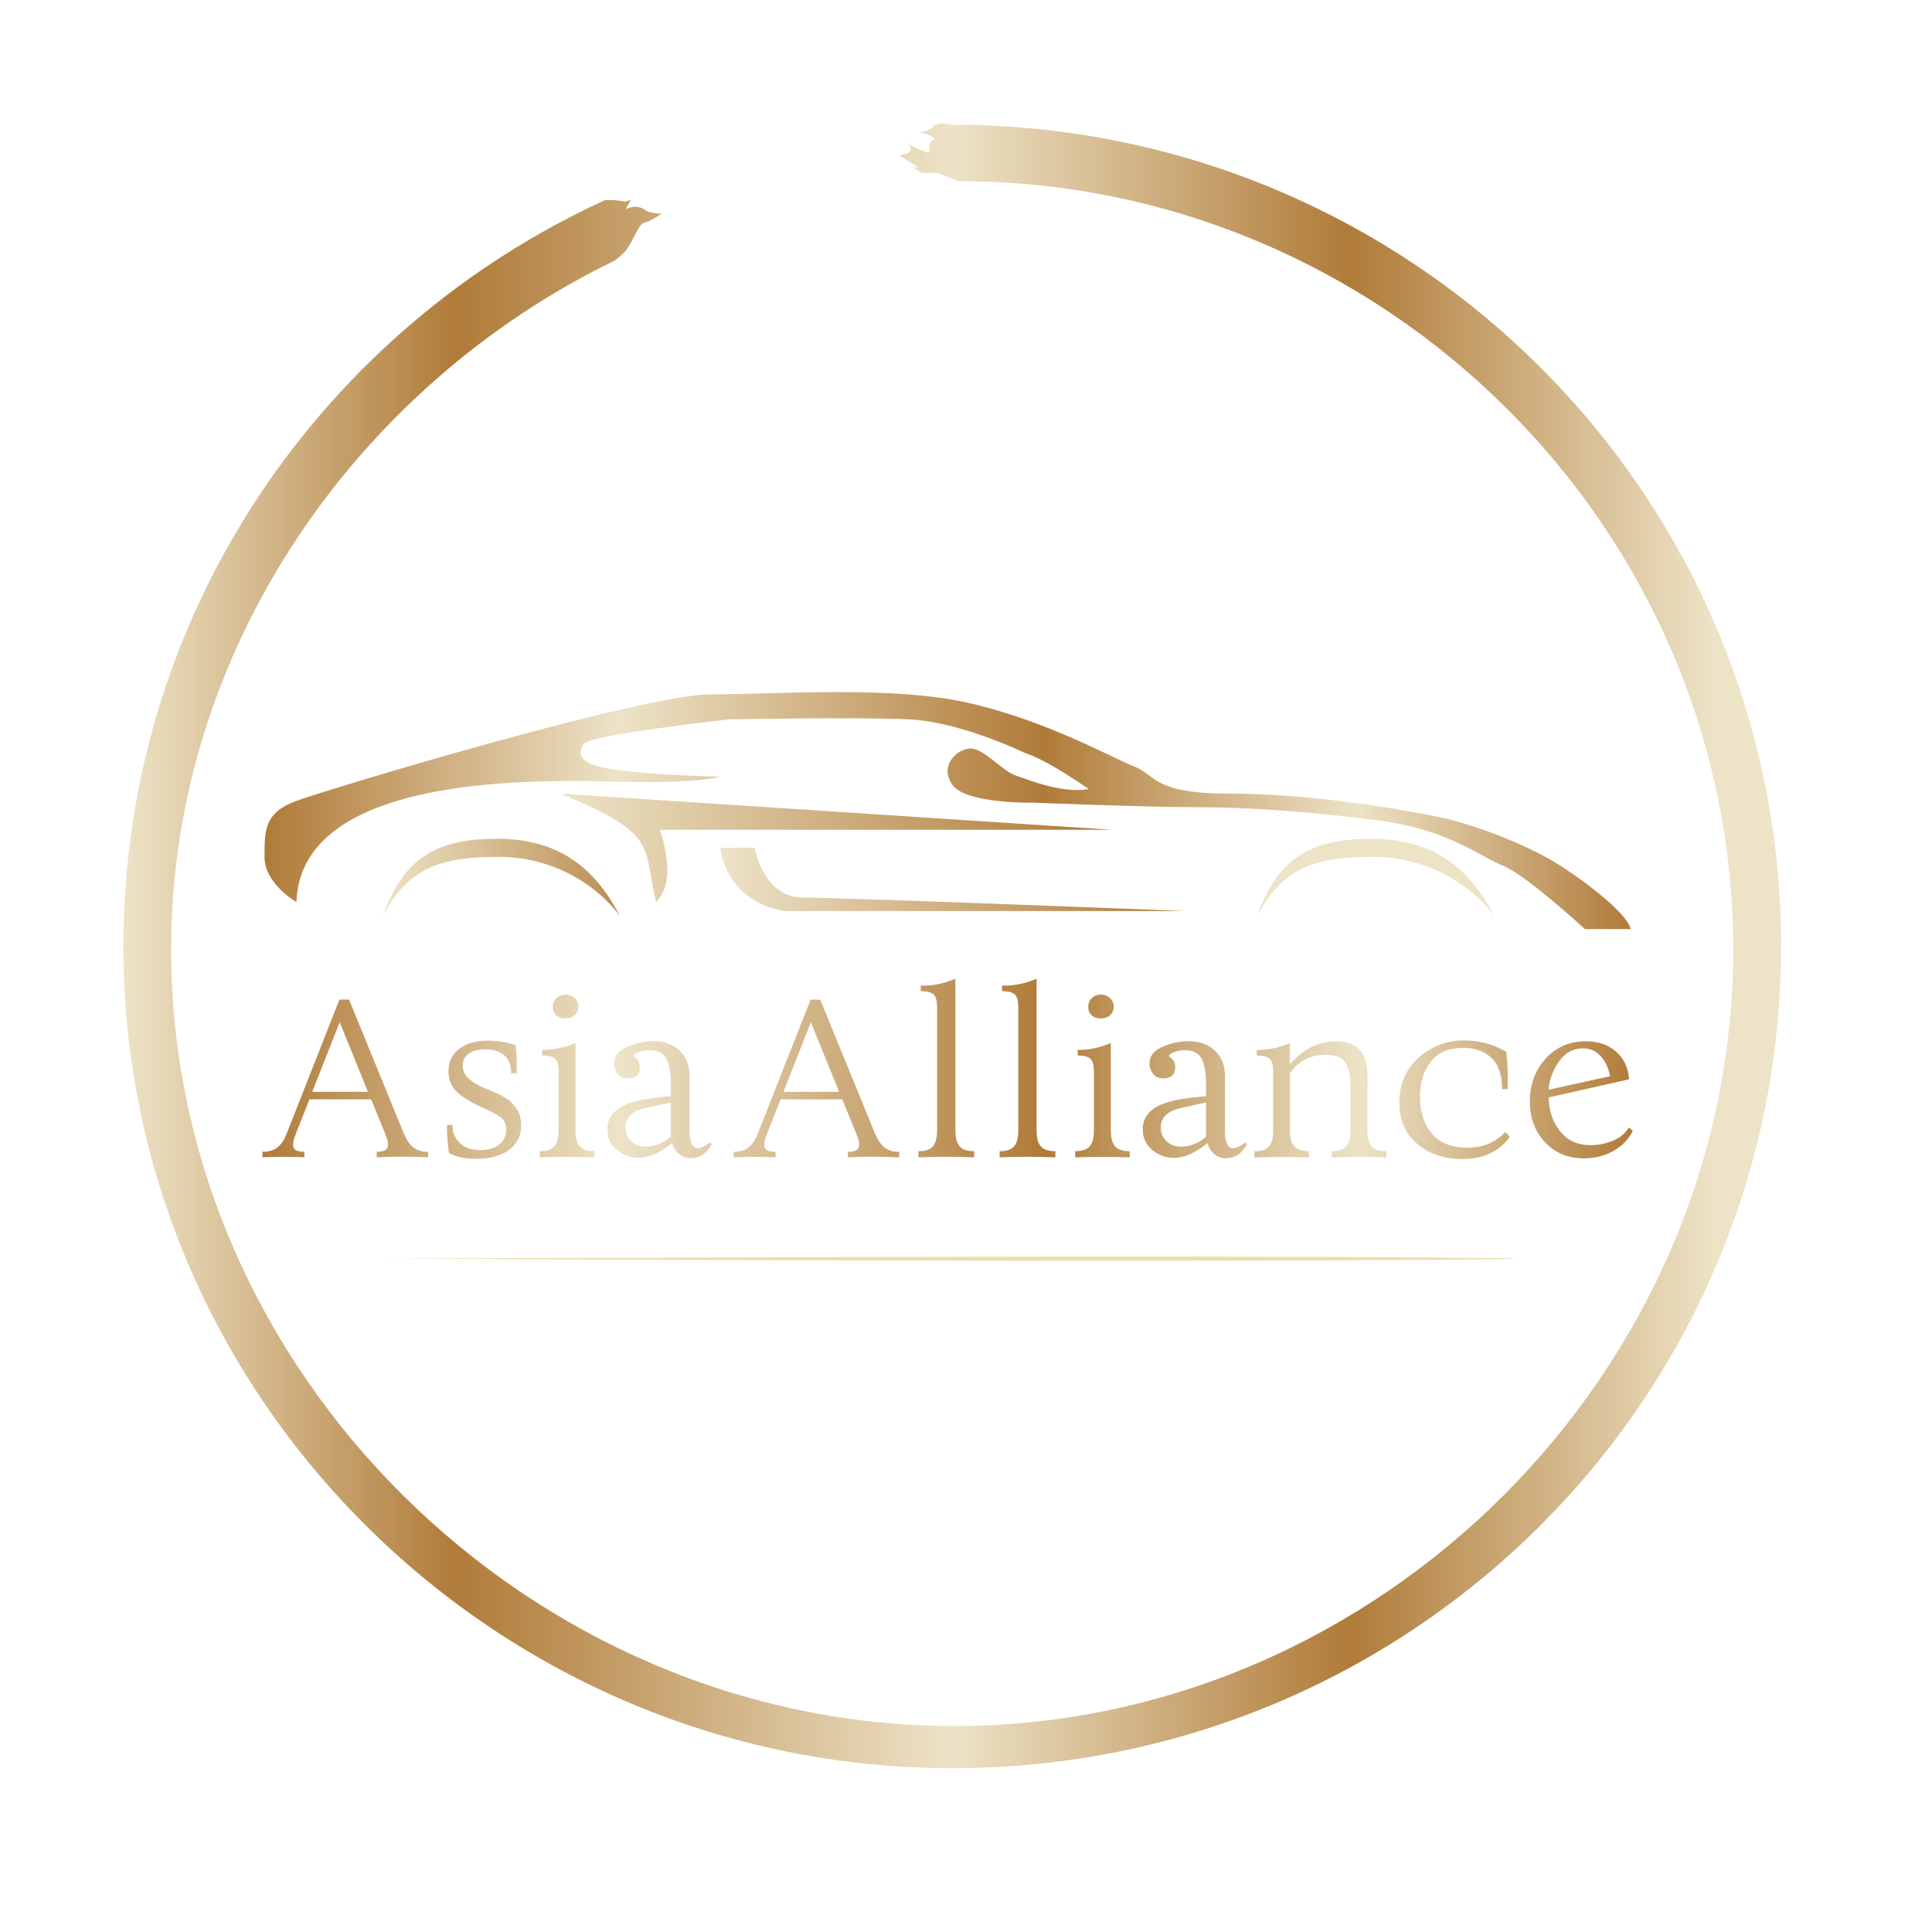 <svg width="47" height="47" viewBox="0 0 47 47" fill="none" xmlns="http://www.w3.org/2000/svg">
<path d="M43.328 23.025C43.328 33.956 34.48 42.837 23.495 43.013C12.175 43.193 2.85 33.973 3.002 22.752C3.109 14.814 7.882 7.995 14.726 4.865H14.728C14.906 4.861 15.068 4.876 15.21 4.906C15.214 4.906 15.349 4.863 15.353 4.865C15.353 4.865 15.184 5.113 15.242 5.085C15.463 4.975 15.626 5.055 15.695 5.11C15.811 5.2 16.159 5.203 16.128 5.194C16.088 5.183 15.881 5.366 15.685 5.414C15.534 5.451 15.463 5.744 15.242 6.073C15.203 6.131 15.007 6.314 14.944 6.344C8.721 9.363 4.163 15.769 4.163 23.098C4.163 33.349 12.878 41.989 23.219 41.989C33.56 41.989 42.164 33.349 42.164 23.098C42.164 12.845 33.672 4.408 23.331 4.408C23.248 4.408 22.859 4.204 22.777 4.205H22.444C22.381 4.205 22.112 3.985 22.112 3.985C22.044 3.985 22.375 4.135 22.334 4.079C22.29 4.019 21.824 3.766 21.89 3.766C22.223 3.766 22.223 3.546 22.001 3.436C21.803 3.338 22.61 3.804 22.61 3.694C22.61 3.584 22.601 3.437 22.716 3.401C22.832 3.365 22.444 3.216 22.334 3.216C22.309 3.216 22.551 3.221 22.666 3.107C22.669 3.103 22.673 3.1 22.676 3.097C22.753 3.019 22.865 2.985 22.974 3.007C23.041 3.021 23.109 3.034 23.166 3.034C34.302 3.034 43.329 11.983 43.329 23.024L43.328 23.025Z" fill="url(#paint0_linear_11_12)"/>
<path d="M17.52 20.625H18.361C18.361 20.625 18.564 21.837 19.535 21.836C20.506 21.834 28.815 22.163 28.815 22.163H19.102C19.102 22.163 17.748 22.053 17.521 20.625H17.52Z" fill="url(#paint1_linear_11_12)"/>
<path d="M7.211 21.943C7.211 21.943 6.435 21.504 6.435 20.845C6.435 20.186 6.435 19.767 7.211 19.483C7.986 19.198 15.631 16.891 17.293 16.891C18.954 16.891 21.724 16.671 23.608 17.11C25.491 17.55 27.042 18.428 27.596 18.648C28.15 18.868 28.039 19.307 29.923 19.307C31.806 19.307 33.8 19.637 34.908 19.856C36.016 20.076 37.235 20.625 37.789 20.955C38.343 21.284 39.561 22.163 39.672 22.602H38.556C38.556 22.602 37.124 21.284 36.57 21.064C36.016 20.845 35.241 20.186 33.579 19.966C31.917 19.747 30.366 19.637 29.147 19.637C27.928 19.637 25.159 19.527 25.159 19.527C25.159 19.527 23.523 19.563 23.178 19.105C22.832 18.647 23.275 18.209 23.608 18.209C23.94 18.209 24.383 18.758 24.715 18.868C25.048 18.978 25.823 19.307 26.488 19.197C25.38 18.428 24.937 18.319 24.937 18.319C24.937 18.319 23.389 17.561 22.113 17.5C20.837 17.44 17.736 17.5 17.736 17.5C17.736 17.5 14.301 17.879 14.191 18.099C14.08 18.319 13.977 18.583 14.97 18.725C15.964 18.867 17.521 18.894 17.521 18.894C17.521 18.894 16.96 19.064 15.132 19.02C13.304 18.977 7.322 18.758 7.211 21.943Z" fill="url(#paint2_linear_11_12)"/>
<path d="M15.077 22.273C14.397 21.394 13.313 20.845 12.141 20.845C10.745 20.845 9.949 21.093 9.316 22.273C9.822 20.856 10.64 20.405 12.085 20.405C13.636 20.405 14.479 21.147 15.077 22.273Z" fill="url(#paint3_linear_11_12)"/>
<path d="M36.349 22.273C35.668 21.394 34.585 20.845 33.413 20.845C32.017 20.845 31.221 21.093 30.587 22.273C31.094 20.856 31.911 20.405 33.357 20.405C34.908 20.405 35.75 21.147 36.349 22.273Z" fill="#EDE3C7"/>
<path d="M13.636 19.307L27.042 20.186H16.048C16.048 20.186 16.517 21.394 15.963 21.943C15.631 20.625 16.074 20.296 13.636 19.307Z" fill="url(#paint4_linear_11_12)"/>
<path d="M9.825 27.573C9.959 27.898 10.128 28.02 10.414 28.02V28.153C9.988 28.134 9.572 28.134 9.164 28.153V28.02C9.447 28.02 9.504 27.904 9.369 27.573L9.029 26.744H7.528L7.2 27.573C7.066 27.904 7.122 28.02 7.405 28.02V28.153C7.077 28.139 6.737 28.139 6.385 28.153V28.02C6.673 28.02 6.851 27.898 6.976 27.573L8.258 24.317H8.491L9.824 27.573H9.825ZM7.596 26.561H8.952L8.264 24.868L7.596 26.561ZM12.567 26.108H12.433C12.442 25.738 12.216 25.528 11.809 25.528C11.466 25.528 11.255 25.675 11.255 25.925C11.255 26.137 11.428 26.318 11.78 26.468C11.789 26.472 11.834 26.491 11.923 26.526C12.011 26.562 12.068 26.588 12.1 26.602C12.129 26.617 12.183 26.645 12.259 26.687C12.337 26.73 12.393 26.771 12.431 26.809C12.5 26.888 12.614 27.001 12.65 27.146C12.671 27.216 12.679 27.293 12.679 27.376C12.679 27.627 12.582 27.826 12.388 27.97C12.194 28.117 11.926 28.191 11.586 28.191C11.3 28.191 11.077 28.142 10.921 28.047C10.89 27.851 10.876 27.625 10.872 27.368H11.01C11.001 27.529 11.055 27.673 11.173 27.795C11.29 27.917 11.461 27.979 11.692 27.979C12.072 27.979 12.317 27.781 12.317 27.478C12.317 27.354 12.274 27.257 12.192 27.189C12.109 27.124 11.946 27.036 11.703 26.929C11.444 26.81 11.247 26.688 11.113 26.561C10.979 26.433 10.91 26.266 10.91 26.06C10.91 25.828 10.999 25.647 11.173 25.514C11.347 25.381 11.584 25.316 11.88 25.316C12.083 25.316 12.303 25.35 12.545 25.421C12.569 25.65 12.576 25.879 12.569 26.111L12.567 26.108ZM13.133 28.004C13.46 28.004 13.589 27.868 13.589 27.487V26.081C13.589 25.889 13.555 25.772 13.464 25.727C13.415 25.704 13.378 25.691 13.346 25.688C13.315 25.684 13.263 25.679 13.192 25.673V25.54C13.458 25.544 13.726 25.49 14 25.373V27.487C14 27.863 14.125 28.004 14.46 28.004V28.154C14.018 28.14 13.575 28.14 13.133 28.154V28.004ZM13.755 24.776C13.664 24.776 13.59 24.751 13.536 24.699C13.478 24.651 13.45 24.582 13.45 24.498C13.45 24.32 13.581 24.195 13.756 24.195C13.919 24.195 14.07 24.308 14.07 24.486C14.07 24.574 14.041 24.644 13.981 24.696C13.921 24.75 13.844 24.775 13.755 24.775V24.776ZM17.314 27.835C17.189 28.064 17.017 28.177 16.803 28.177C16.692 28.177 16.591 28.141 16.509 28.068C16.427 27.994 16.375 27.909 16.355 27.813V27.802C16.058 28.046 15.785 28.166 15.537 28.166C15.339 28.166 15.163 28.102 15.008 27.974C14.854 27.847 14.777 27.68 14.777 27.47C14.777 27.131 15.01 26.904 15.476 26.788C15.655 26.743 15.836 26.711 16.086 26.689C16.209 26.678 16.286 26.669 16.318 26.666V26.369C16.318 26.154 16.303 26.021 16.247 25.838C16.187 25.654 16.038 25.547 15.81 25.547C15.713 25.547 15.622 25.563 15.537 25.595C15.451 25.629 15.411 25.66 15.414 25.689C15.414 25.712 15.576 25.776 15.565 25.965C15.565 26.132 15.48 26.22 15.308 26.231C15.183 26.24 15.091 26.203 15.031 26.127C14.972 26.051 14.941 25.965 14.941 25.872C14.941 25.691 15.046 25.555 15.257 25.465C15.466 25.374 15.68 25.328 15.893 25.328C16.15 25.328 16.361 25.402 16.527 25.552C16.692 25.703 16.775 25.912 16.775 26.175V27.496C16.775 27.952 16.938 28.048 17.272 27.791L17.315 27.836L17.314 27.835ZM16.318 27.651V26.817C15.836 26.924 15.59 26.98 15.588 26.983C15.339 27.068 15.214 27.219 15.214 27.436C15.214 27.563 15.26 27.673 15.354 27.761C15.448 27.849 15.565 27.894 15.711 27.894C15.93 27.894 16.133 27.812 16.319 27.65L16.318 27.651ZM21.287 27.574C21.421 27.899 21.589 28.021 21.875 28.021V28.154C21.45 28.135 21.033 28.135 20.625 28.154V28.021C20.908 28.021 20.965 27.905 20.83 27.574L20.49 26.745H18.989L18.661 27.574C18.527 27.905 18.583 28.021 18.866 28.021V28.154C18.538 28.14 18.198 28.14 17.847 28.154V28.021C18.135 28.021 18.312 27.899 18.437 27.574L19.719 24.318H19.953L21.285 27.574H21.287ZM19.058 26.562H20.414L19.726 24.869L19.058 26.562ZM22.342 28.005C22.67 28.005 22.797 27.869 22.797 27.488V24.517C22.797 24.324 22.762 24.208 22.672 24.163C22.623 24.14 22.586 24.127 22.554 24.123C22.523 24.12 22.471 24.115 22.4 24.109V23.976C22.688 23.985 22.971 23.928 23.242 23.809V27.488C23.242 27.864 23.365 28.005 23.698 28.005V28.155C23.248 28.136 22.797 28.136 22.342 28.155V28.005ZM24.318 28.005C24.646 28.005 24.772 27.869 24.772 27.488V24.517C24.772 24.324 24.738 24.208 24.647 24.163C24.598 24.14 24.562 24.127 24.529 24.123C24.498 24.12 24.446 24.115 24.375 24.109V23.976C24.663 23.985 24.946 23.928 25.217 23.809V27.488C25.217 27.864 25.34 28.005 25.674 28.005V28.155C25.223 28.136 24.772 28.136 24.318 28.155V28.005ZM26.156 28.005C26.484 28.005 26.612 27.869 26.612 27.488V26.082C26.612 25.89 26.578 25.773 26.487 25.728C26.438 25.705 26.402 25.692 26.37 25.689C26.339 25.685 26.287 25.68 26.216 25.674V25.541C26.482 25.545 26.75 25.491 27.023 25.374V27.488C27.023 27.864 27.148 28.005 27.483 28.005V28.155C27.041 28.141 26.598 28.141 26.156 28.155V28.005ZM26.779 24.777C26.688 24.777 26.613 24.752 26.559 24.7C26.502 24.652 26.474 24.584 26.474 24.499C26.474 24.321 26.605 24.196 26.78 24.196C26.942 24.196 27.093 24.309 27.093 24.487C27.093 24.575 27.064 24.645 27.005 24.697C26.945 24.751 26.867 24.776 26.779 24.776V24.777ZM30.337 27.836C30.212 28.065 30.04 28.178 29.826 28.178C29.715 28.178 29.615 28.142 29.533 28.069C29.451 27.995 29.399 27.91 29.379 27.814V27.803C29.082 28.047 28.808 28.168 28.56 28.168C28.363 28.168 28.187 28.103 28.032 27.975C27.878 27.848 27.8 27.681 27.8 27.471C27.8 27.132 28.034 26.905 28.499 26.789C28.678 26.744 28.859 26.712 29.11 26.69C29.233 26.679 29.309 26.671 29.341 26.667V26.371C29.341 26.155 29.327 26.023 29.27 25.839C29.21 25.656 29.062 25.548 28.834 25.548C28.736 25.548 28.645 25.564 28.56 25.596C28.475 25.63 28.435 25.661 28.437 25.69C28.437 25.713 28.6 25.777 28.589 25.966C28.589 26.133 28.503 26.221 28.332 26.232C28.207 26.241 28.115 26.204 28.055 26.128C27.995 26.052 27.964 25.966 27.964 25.873C27.964 25.692 28.069 25.556 28.281 25.466C28.489 25.375 28.703 25.329 28.917 25.329C29.174 25.329 29.384 25.403 29.55 25.553C29.715 25.704 29.799 25.913 29.799 26.176V27.497C29.799 27.953 29.962 28.049 30.295 27.792L30.338 27.837L30.337 27.836ZM29.341 27.652V26.818C28.859 26.925 28.613 26.981 28.611 26.985C28.363 27.069 28.238 27.22 28.238 27.437C28.238 27.564 28.283 27.674 28.377 27.762C28.471 27.85 28.589 27.895 28.734 27.895C28.953 27.895 29.156 27.813 29.342 27.651L29.341 27.652ZM33.265 27.489C33.265 27.866 33.39 28.006 33.725 28.006V28.157C33.285 28.142 32.843 28.142 32.398 28.157V28.006C32.726 28.006 32.854 27.87 32.854 27.489V26.487C32.854 26.428 32.851 26.351 32.843 26.255C32.834 26.159 32.827 26.088 32.812 26.043C32.798 26 32.778 25.947 32.749 25.887C32.66 25.72 32.515 25.675 32.253 25.658C31.879 25.658 31.588 25.808 31.382 26.11V27.489C31.382 27.866 31.51 28.006 31.844 28.006V28.157C31.404 28.142 30.962 28.142 30.517 28.157V28.006C30.845 28.006 30.973 27.87 30.973 27.489V26.083C30.973 25.891 30.936 25.774 30.845 25.729C30.796 25.706 30.759 25.693 30.727 25.69C30.696 25.686 30.644 25.681 30.573 25.675V25.543C30.839 25.546 31.107 25.492 31.381 25.375V25.891C31.703 25.52 32.078 25.333 32.496 25.336C32.793 25.322 32.973 25.433 33.092 25.551C33.172 25.625 33.21 25.781 33.235 25.876C33.25 25.925 33.259 25.993 33.264 26.074C33.267 26.157 33.27 26.224 33.27 26.272C33.27 26.322 33.27 26.394 33.266 26.484C33.263 26.574 33.263 26.642 33.263 26.685V27.489H33.265ZM36.73 27.659C36.462 28.018 36.076 28.196 35.576 28.196C35.136 28.196 34.772 28.074 34.481 27.831C34.187 27.588 34.041 27.252 34.041 26.824C34.041 26.374 34.198 26.009 34.512 25.729C34.825 25.449 35.196 25.311 35.625 25.311C35.987 25.311 36.324 25.401 36.641 25.585C36.675 25.849 36.686 26.151 36.675 26.494H36.541C36.541 26.145 36.453 25.894 36.279 25.733C36.105 25.571 35.877 25.492 35.596 25.492C35.245 25.492 34.983 25.602 34.809 25.823C34.631 26.047 34.543 26.332 34.543 26.68C34.543 27.048 34.64 27.345 34.831 27.574C35.022 27.804 35.307 27.919 35.693 27.919C36.078 27.919 36.377 27.792 36.623 27.537L36.728 27.659H36.73ZM39.721 27.509C39.621 27.715 39.464 27.877 39.25 27.998C39.036 28.12 38.796 28.18 38.537 28.18C38.145 28.18 37.829 28.05 37.584 27.786C37.338 27.523 37.216 27.192 37.216 26.79C37.216 26.388 37.344 26.035 37.602 25.752C37.859 25.472 38.184 25.331 38.578 25.331C38.874 25.331 39.119 25.413 39.311 25.58C39.503 25.747 39.61 25.97 39.631 26.256L37.674 26.698C37.682 27.023 37.773 27.298 37.953 27.522C38.132 27.746 38.38 27.859 38.701 27.859C38.88 27.859 39.057 27.823 39.235 27.751C39.408 27.681 39.54 27.573 39.626 27.428L39.723 27.511L39.721 27.509ZM37.928 25.819C37.777 26.031 37.691 26.263 37.671 26.51L39.167 26.182C39.136 25.998 39.064 25.837 38.95 25.704C38.836 25.571 38.687 25.503 38.505 25.503C38.271 25.503 38.079 25.607 37.928 25.82V25.819Z" fill="url(#paint5_linear_11_12)"/>
<path d="M9.26 30.615C16.597 30.604 27.907 30.53 35.123 30.595C35.123 30.606 36.87 30.595 36.847 30.626L35.123 30.646C27.961 30.699 16.515 30.659 9.26 30.615Z" fill="#EDDCAE"/>
<defs>
<linearGradient id="paint0_linear_11_12" x1="3.001" y1="23.008" x2="43.328" y2="23.008" gradientUnits="userSpaceOnUse">
<stop stop-color="#EDE3C7"/>
<stop offset="0.2" stop-color="#B07B39"/>
<stop offset="0.5" stop-color="#EDE3C7"/>
<stop offset="0.74" stop-color="#B07B39"/>
<stop offset="0.96" stop-color="#EDE3C7"/>
</linearGradient>
<linearGradient id="paint1_linear_11_12" x1="17.52" y1="21.394" x2="28.815" y2="21.394" gradientUnits="userSpaceOnUse">
<stop stop-color="#EDE3C7"/>
<stop offset="0.98" stop-color="#B07B39"/>
</linearGradient>
<linearGradient id="paint2_linear_11_12" x1="6.435" y1="19.719" x2="39.672" y2="19.719" gradientUnits="userSpaceOnUse">
<stop stop-color="#B07B39"/>
<stop offset="0.26" stop-color="#EDE3C7"/>
<stop offset="0.57" stop-color="#B07B39"/>
<stop offset="0.8" stop-color="#EDE3C7"/>
<stop offset="1" stop-color="#B07B39"/>
</linearGradient>
<linearGradient id="paint3_linear_11_12" x1="9.316" y1="21.339" x2="16.281" y2="21.339" gradientUnits="userSpaceOnUse">
<stop stop-color="#EDE3C7"/>
<stop offset="1" stop-color="#B07B39"/>
</linearGradient>
<linearGradient id="paint4_linear_11_12" x1="13.636" y1="20.625" x2="27.042" y2="20.625" gradientUnits="userSpaceOnUse">
<stop stop-color="#EDE3C7"/>
<stop offset="0.98" stop-color="#B07B39"/>
</linearGradient>
<linearGradient id="paint5_linear_11_12" x1="6.386" y1="25.999" x2="39.721" y2="25.999" gradientUnits="userSpaceOnUse">
<stop stop-color="#B07B39"/>
<stop offset="0.26" stop-color="#EDE3C7"/>
<stop offset="0.57" stop-color="#B07B39"/>
<stop offset="0.8" stop-color="#EDE3C7"/>
<stop offset="1" stop-color="#B07B39"/>
</linearGradient>
</defs>
</svg>
